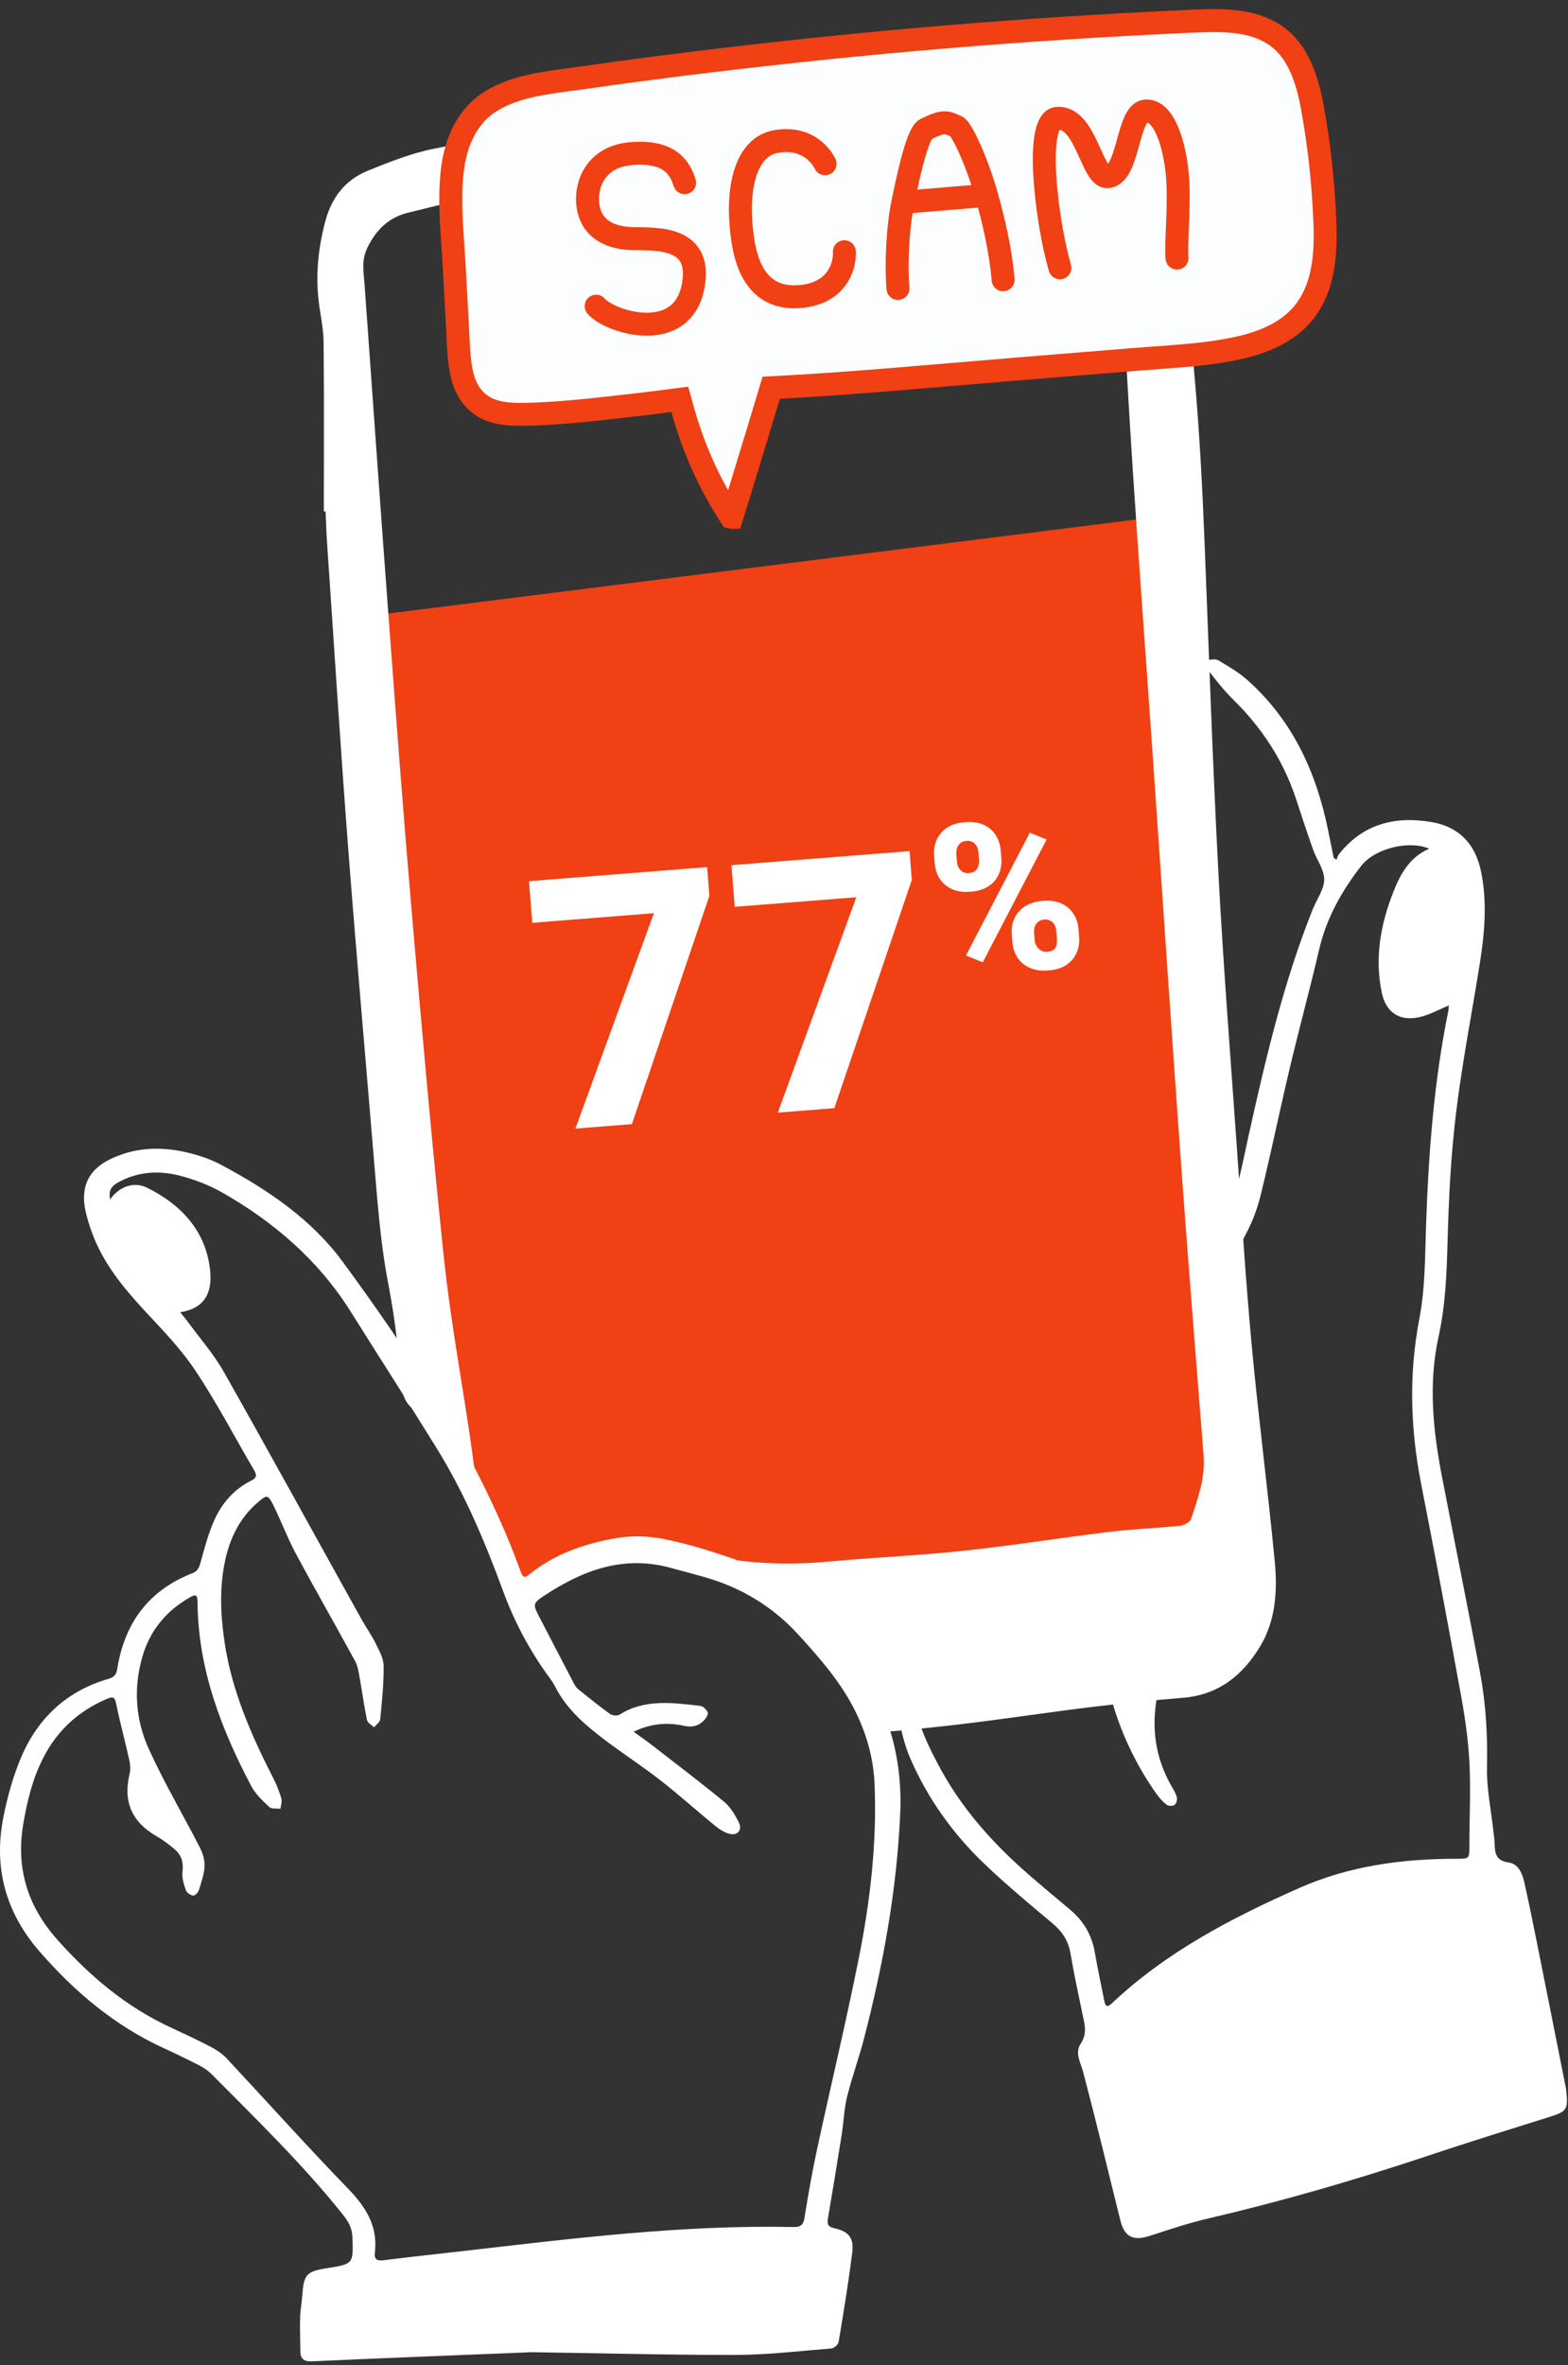<?xml version="1.0"?>
<svg xmlns="http://www.w3.org/2000/svg" width="205" height="309" viewBox="0 0 205 309" fill="none">
<rect x="0" y="0" width="205" height="309" fill="#333333" stroke="none"/>
<path d="M151.5 67.499L48 80.499L47 82.499L54.5 177.499L62.5 199.499L69 207.5L80.5 202.5L93.5 203.999L111 209.499L161.5 203.999L158.5 156.999L151.5 67.499Z" fill="#F04014"/>
<path d="M92.446 113.283L92.743 117.045L82.614 146.864L75.225 147.447L85.487 119.307L69.589 120.562L69.159 115.121L92.446 113.283ZM118.913 111.195L119.21 114.957L109.081 144.776L101.691 145.359L111.953 117.219L96.055 118.473L95.626 113.032L118.913 111.195ZM122.21 112.833L122.128 111.799C122.07 111.055 122.178 110.366 122.452 109.732C122.726 109.097 123.171 108.571 123.787 108.153C124.403 107.735 125.19 107.488 126.149 107.412C127.134 107.334 127.963 107.454 128.637 107.77C129.311 108.086 129.829 108.537 130.19 109.121C130.561 109.705 130.775 110.368 130.834 111.112L130.916 112.146C130.973 112.872 130.864 113.552 130.59 114.186C130.325 114.82 129.884 115.346 129.268 115.764C128.661 116.181 127.87 116.428 126.893 116.505C125.926 116.582 125.105 116.462 124.432 116.145C123.758 115.829 123.231 115.38 122.852 114.797C122.481 114.213 122.267 113.558 122.21 112.833ZM125.03 111.57L125.112 112.604C125.133 112.873 125.207 113.124 125.334 113.357C125.46 113.59 125.637 113.775 125.864 113.91C126.099 114.036 126.378 114.086 126.7 114.06C127.032 114.034 127.295 113.941 127.489 113.782C127.683 113.613 127.82 113.404 127.9 113.155C127.988 112.904 128.022 112.645 128 112.376L127.919 111.342C127.896 111.055 127.822 110.795 127.695 110.562C127.577 110.328 127.405 110.147 127.179 110.021C126.952 109.886 126.673 109.831 126.342 109.857C126.028 109.882 125.77 109.979 125.567 110.148C125.363 110.309 125.217 110.514 125.129 110.764C125.041 111.014 125.008 111.283 125.03 111.57ZM132.362 123.104L132.28 122.069C132.222 121.335 132.33 120.65 132.605 120.016C132.888 119.381 133.338 118.854 133.954 118.436C134.578 118.017 135.37 117.77 136.328 117.694C137.314 117.616 138.139 117.736 138.803 118.053C139.477 118.369 139.995 118.82 140.357 119.404C140.727 119.988 140.941 120.647 140.999 121.381L141.081 122.416C141.139 123.15 141.031 123.834 140.756 124.469C140.491 125.103 140.055 125.628 139.448 126.046C138.841 126.463 138.049 126.71 137.073 126.787C136.106 126.864 135.281 126.744 134.598 126.428C133.915 126.113 133.384 125.664 133.004 125.081C132.634 124.497 132.42 123.838 132.362 123.104ZM135.195 121.839L135.277 122.874C135.299 123.151 135.387 123.406 135.54 123.637C135.693 123.868 135.888 124.051 136.124 124.186C136.359 124.311 136.611 124.363 136.88 124.342C137.292 124.31 137.591 124.214 137.777 124.055C137.971 123.887 138.089 123.679 138.133 123.432C138.186 123.185 138.201 122.922 138.179 122.645L138.097 121.61C138.075 121.332 138.001 121.077 137.875 120.844C137.748 120.61 137.572 120.43 137.345 120.304C137.118 120.169 136.844 120.114 136.521 120.139C136.199 120.165 135.936 120.262 135.733 120.431C135.53 120.592 135.384 120.797 135.295 121.047C135.207 121.297 135.173 121.561 135.195 121.839ZM136.831 109.679L128.486 125.721L126.293 124.826L134.638 108.784L136.831 109.679Z" fill="white"/>
<path d="M42.338 66.818C42.338 59.436 42.382 52.043 42.306 44.661C42.284 42.77 41.819 40.889 41.625 38.998C41.268 35.55 41.657 32.178 42.554 28.827C43.376 25.79 45.148 23.51 48.023 22.331C50.866 21.175 53.773 20.018 56.767 19.424C66.213 17.554 75.692 15.782 85.203 14.279C101.405 11.707 117.746 10.432 134.142 10.01C136.434 9.956 138.747 10.043 141.027 10.291C146.021 10.832 149.598 13.469 151.079 18.278C152.289 22.18 153.197 26.212 153.856 30.254C156.018 43.548 156.937 56.972 157.466 70.417C158.039 84.889 158.525 99.362 159.282 113.823C159.909 125.788 160.849 137.742 161.692 149.695C162.308 158.429 162.849 167.172 163.659 175.884C164.535 185.276 165.767 194.647 166.664 204.039C167.032 207.811 166.772 211.713 164.794 215.02C162.557 218.76 159.412 221.419 154.667 221.808C137.212 223.235 131.955 224.931 114.5 226.369C113.5 226.369 105.565 206.579 96 205.369C77.5 198.499 71.078 209.44 67.5 208.499C66.224 207.357 59.778 193.096 59 188.999C58.038 183.963 52.954 186.101 52.5 180.999C51.106 165.554 50.423 170.069 49.148 154.613C47.948 140.033 46.651 125.474 45.527 110.883C44.5 97.524 43.668 84.144 42.749 70.774C42.663 69.455 42.63 68.137 42.565 66.818C42.49 66.818 42.414 66.818 42.338 66.818ZM127.993 17.327C109.694 18.278 89.948 20.364 70.385 23.888C64.668 24.915 59.037 26.417 53.384 27.779C50.866 28.384 49.18 29.984 48.023 32.383C47.234 34.004 47.537 35.507 47.656 37.096C48.737 52.022 49.774 66.959 50.898 81.885C51.86 94.757 52.833 107.641 53.946 120.503C55.189 134.877 56.465 149.252 57.956 163.606C59.199 175.516 61.225 184.089 62.5 195.999C62.759 198.41 64.906 202.191 66.224 204.007C66.71 204.677 65.749 206.666 66.224 207.357C66.678 208.017 67.229 208.157 67.997 208.049C69.834 207.79 80.152 201.153 82 200.97C90.5 202.602 96.79 205.088 108.43 204.007C114.277 203.466 120.146 203.229 125.982 202.602C132.348 201.921 138.682 200.905 145.037 200.127C148.096 199.759 151.176 199.651 154.246 199.338C154.775 199.284 155.575 198.873 155.715 198.451C156.612 195.771 157.585 193.101 157.358 190.172C156.342 177.246 155.294 164.33 154.364 151.403C153.067 133.451 151.878 115.488 150.625 97.535C149.793 85.581 148.895 73.627 148.117 61.673C147.512 52.249 146.95 42.824 146.55 33.399C146.366 29.097 145.405 24.99 144.248 20.894C143.632 18.721 142.249 17.403 139.946 17.36C136.477 17.284 133.008 17.338 127.993 17.338V17.327Z" fill="white"/>
<path d="M87.992 29.065C87.019 29.011 86.036 28.989 85.074 28.881C84.047 28.762 83.074 28.406 83.009 27.184C82.944 26.006 83.971 25.823 84.825 25.412C89.754 23.023 95.19 23.283 100.389 22.331C102.55 21.932 104.734 21.596 106.917 21.359C107.641 21.283 108.592 21.391 109.1 21.823C109.641 22.277 109.997 23.218 110.008 23.942C110.03 24.947 109.241 25.639 108.268 25.877C106.604 26.276 104.928 26.633 103.242 26.892C98.173 27.681 93.093 28.416 88.024 29.173C88.014 29.13 88.003 29.097 87.992 29.054V29.065Z" fill="white"/>
<path d="M174.749 112.31C174.835 112.083 174.889 111.813 175.03 111.629C178.185 107.609 182.444 106.571 187.243 107.414C190.788 108.041 192.906 110.311 193.63 113.856C194.441 117.801 194.116 121.746 193.5 125.68C192.463 132.251 191.166 138.779 190.366 145.383C189.696 150.863 189.415 156.397 189.264 161.92C189.145 166.189 189.004 170.415 188.086 174.598C186.724 180.748 187.351 186.865 188.529 192.95C190.172 201.445 191.89 209.93 193.49 218.436C194.257 222.532 194.506 226.661 194.408 230.844C194.344 233.654 194.949 236.475 195.251 239.296C195.305 239.782 195.392 240.269 195.403 240.755C195.435 242.03 195.511 243.1 197.24 243.327C198.462 243.489 199.002 244.678 199.261 245.802C199.866 248.472 200.407 251.153 200.947 253.844C202.19 260.026 203.412 266.208 204.644 272.401C204.687 272.596 204.73 272.78 204.752 272.974C205.044 275.698 204.914 275.838 202.288 276.66C196.97 278.324 191.642 279.978 186.356 281.751C176.975 284.874 167.496 287.609 157.866 289.857C155.305 290.451 152.797 291.305 150.29 292.116C148.15 292.807 147.004 292.235 146.474 290.084C144.875 283.631 143.318 277.168 141.621 270.737C141.286 269.472 140.487 268.208 141.287 267.008C142.216 265.614 141.773 264.338 141.492 262.977C140.952 260.393 140.4 257.81 139.957 255.206C139.676 253.563 138.887 252.352 137.623 251.293C134.585 248.753 131.538 246.213 128.673 243.479C124.534 239.523 121.237 234.897 118.968 229.623C118.222 227.893 117.822 226.002 117.411 224.154C117.249 223.429 117.368 222.576 117.584 221.851C117.703 221.441 118.276 221.17 118.643 220.846C118.924 221.203 119.389 221.527 119.443 221.905C119.973 225.31 121.443 228.336 123.075 231.298C125.95 236.507 129.862 240.852 134.304 244.743C136.142 246.354 138.033 247.91 139.903 249.488C141.665 250.958 142.746 252.795 143.135 255.076C143.502 257.194 143.967 259.302 144.378 261.41C144.529 262.22 144.81 262.253 145.394 261.701C152.527 254.989 161.055 250.547 169.896 246.645C176.413 243.77 183.319 242.841 190.377 242.841C192.139 242.841 192.106 242.83 192.106 241.101C192.106 237.577 192.29 234.054 192.128 230.541C191.987 227.623 191.587 224.694 191.069 221.808C189.372 212.47 187.621 203.153 185.794 193.837C184.389 186.649 184.173 179.537 185.567 172.274C186.356 168.189 186.302 163.919 186.454 159.726C186.789 150.42 187.491 141.168 189.361 132.035C189.415 131.765 189.404 131.484 189.415 131.365C188.129 131.884 186.886 132.597 185.546 132.889C182.995 133.462 181.212 132.294 180.661 129.722C179.699 125.172 180.487 120.762 182.174 116.504C183.103 114.158 184.303 111.975 186.854 110.883C184.346 109.77 179.807 110.754 177.958 113.132C175.44 116.374 173.419 119.93 172.468 124.037C171.257 129.225 169.852 134.37 168.62 139.558C167.334 144.983 166.21 150.441 164.891 155.856C164.448 157.694 163.8 159.531 162.903 161.185C156.969 172.112 164.502 185.089 161 196.999C157.109 210.218 146.345 221.333 153.154 233.341C153.413 233.805 153.727 234.281 153.856 234.789C153.932 235.102 153.802 235.621 153.575 235.794C153.348 235.967 152.765 235.967 152.538 235.794C152.008 235.383 151.543 234.854 151.154 234.302C146.453 227.634 144.162 220.155 143.686 212.07C143.286 205.336 156.555 203.409 158.5 196.999C161.753 186.256 153.716 171.204 159.228 161.39C161.552 157.261 162.265 152.754 163.259 148.28C165.475 138.293 167.81 128.35 171.614 118.817C172.144 117.498 173.116 116.212 173.127 114.893C173.127 113.596 172.133 112.31 171.668 110.981C170.879 108.765 170.155 106.539 169.42 104.312C167.766 99.34 164.989 95.093 161.249 91.418C160.071 90.261 159.034 88.954 158.028 87.646C157.769 87.311 157.845 86.695 157.769 86.219C158.266 86.219 158.871 86.035 159.25 86.251C160.579 87.04 161.952 87.829 163.097 88.856C169.042 94.163 172.155 101.005 173.679 108.689C173.905 109.824 174.143 110.948 174.37 112.083C174.5 112.17 174.64 112.245 174.77 112.332L174.749 112.31Z" fill="white"/>
<path d="M69.348 307.312C60.788 307.658 50.866 308.037 40.944 308.491C39.82 308.545 39.269 308.296 39.269 307.15C39.258 305.691 39.193 304.232 39.236 302.784C39.269 301.757 39.463 300.741 39.539 299.714C39.712 297.185 40.112 296.742 42.663 296.342C46.24 295.78 46.208 295.78 46.067 292.203C46.024 291.046 45.527 290.203 44.824 289.327C39.593 282.767 33.584 276.952 27.693 271.008C27.218 270.532 26.634 270.132 26.04 269.829C24.472 269.019 22.884 268.262 21.284 267.527C14.951 264.598 9.763 260.221 5.202 254.99C0.738 249.878 -0.873 244.009 0.446 237.394C0.976 234.724 1.711 232.044 2.781 229.547C4.964 224.435 8.747 220.901 14.194 219.334C14.896 219.128 15.21 218.804 15.329 218.047C16.269 212.07 19.414 207.78 25.132 205.542C25.823 205.272 26.029 204.829 26.212 204.159C26.731 202.278 27.229 200.376 28.018 198.603C29.012 196.377 30.601 194.561 32.838 193.437C33.551 193.08 33.605 192.734 33.227 192.086C30.677 187.741 28.342 183.256 25.553 179.073C23.673 176.252 21.252 173.755 18.928 171.259C16.042 168.146 13.394 164.914 11.957 160.85C11.632 159.932 11.341 158.991 11.146 158.04C10.541 154.992 11.622 152.777 14.443 151.425C17.966 149.729 21.641 149.761 25.326 150.788C26.548 151.123 27.758 151.566 28.872 152.16C34.978 155.403 40.717 159.272 44.824 164.871C53.114 176.155 60.842 187.817 66.311 200.808C66.959 202.343 67.543 203.899 68.126 205.456C68.375 206.115 68.624 206.147 69.164 205.715C72.493 203.013 76.427 201.662 80.545 200.949C82.523 200.603 84.674 200.657 86.641 201.035C89.602 201.608 92.52 202.505 95.384 203.478C99.621 204.915 103.296 207.315 106.355 210.6C107.684 212.038 109.003 213.486 110.246 214.989C115.52 221.355 118.071 228.596 117.692 236.951C117.249 246.927 115.466 256.665 112.969 266.295C112.31 268.846 111.391 271.343 110.754 273.904C110.354 275.504 110.31 277.19 110.051 278.822C109.467 282.497 108.873 286.161 108.246 289.825C108.106 290.614 108.268 290.927 109.1 291.111C110.959 291.522 111.651 292.365 111.424 294.245C110.937 298.169 110.289 302.081 109.64 305.983C109.586 306.318 109.035 306.794 108.678 306.815C104.539 307.15 100.399 307.647 96.26 307.658C87.754 307.68 79.237 307.442 69.359 307.302L69.348 307.312ZM23.521 171.399C23.932 171.907 24.246 172.264 24.527 172.653C26.115 174.825 27.92 176.868 29.239 179.192C35.335 189.957 41.279 200.808 47.299 211.616C47.872 212.643 48.564 213.594 49.083 214.643C49.547 215.594 50.142 216.621 50.153 217.615C50.185 219.95 49.937 222.284 49.71 224.619C49.677 224.986 49.191 225.321 48.91 225.667C48.585 225.354 48.056 225.083 47.98 224.716C47.602 222.9 47.364 221.063 47.029 219.236C46.888 218.49 46.791 217.68 46.435 217.031C43.862 212.308 41.182 207.639 38.642 202.905C37.561 200.884 36.761 198.722 35.745 196.669C35.032 195.231 34.902 195.242 33.649 196.323C31.379 198.29 30.114 200.841 29.466 203.726C28.688 207.218 28.817 210.719 29.314 214.232C30.222 220.728 32.816 226.618 35.767 232.39C36.188 233.211 36.523 234.087 36.783 234.962C36.902 235.373 36.718 235.859 36.664 236.313C36.167 236.248 35.508 236.356 35.205 236.075C34.329 235.254 33.411 234.389 32.86 233.363C28.871 225.808 25.878 217.95 25.823 209.239C25.823 208.277 25.488 208.298 24.786 208.709C21.673 210.503 19.555 213.076 18.582 216.556C17.436 220.631 17.728 224.694 19.447 228.477C21.436 232.865 23.91 237.048 26.115 241.339C26.494 242.085 26.775 242.982 26.742 243.792C26.699 244.841 26.331 245.9 26.007 246.916C25.91 247.229 25.488 247.683 25.272 247.651C24.916 247.608 24.429 247.284 24.311 246.97C24.04 246.192 23.759 245.338 23.856 244.56C24.008 243.371 23.759 242.409 22.905 241.663C22.149 241.004 21.327 240.388 20.463 239.891C17.231 238.043 16.064 235.351 16.95 231.741C17.091 231.169 17.026 230.488 16.896 229.904C16.356 227.483 15.696 225.073 15.199 222.641C15.026 221.787 14.853 221.582 14.01 221.938C10.303 223.505 7.504 226.045 5.666 229.634C4.24 232.411 3.526 235.395 3.018 238.442C2.089 244.138 3.634 249.056 7.45 253.358C11.719 258.167 16.539 262.231 22.43 264.933C24.116 265.712 25.802 266.501 27.445 267.354C28.212 267.754 28.99 268.241 29.585 268.868C34.892 274.542 40.079 280.335 45.483 285.912C47.829 288.333 49.428 290.83 49.007 294.31C48.91 295.132 49.255 295.402 50.131 295.294C53.525 294.861 56.929 294.505 60.334 294.116C74.763 292.451 89.18 290.646 103.761 290.949C104.69 290.97 105.025 290.668 105.177 289.749C105.652 286.809 106.16 283.859 106.787 280.951C108.603 272.542 110.613 264.177 112.299 255.736C113.78 248.289 114.655 240.766 114.342 233.136C114.212 229.85 113.369 226.78 111.953 223.83C110.084 219.939 107.284 216.75 104.409 213.594C101.016 209.876 96.887 207.39 92.067 206.029C90.564 205.607 89.051 205.196 87.538 204.796C81.399 203.154 76.081 205.207 71.077 208.514C69.618 209.476 69.694 209.682 70.526 211.281C72.017 214.135 73.498 217.01 74.99 219.863C75.141 220.155 75.335 220.468 75.584 220.674C76.957 221.787 78.318 222.889 79.745 223.916C80.048 224.132 80.707 224.197 80.999 224.013C84.328 221.917 87.949 222.468 91.537 222.857C91.915 222.9 92.401 223.365 92.531 223.743C92.618 224.013 92.272 224.532 91.991 224.813C91.288 225.505 90.467 225.7 89.44 225.473C87.257 224.986 85.106 225.159 82.836 226.24C83.831 226.964 84.663 227.537 85.463 228.164C88.554 230.563 91.666 232.919 94.682 235.405C95.514 236.097 96.12 237.135 96.606 238.118C97.071 239.08 96.433 239.837 95.395 239.588C94.725 239.426 94.066 238.994 93.515 238.551C91.094 236.573 88.77 234.476 86.306 232.563C83.993 230.758 81.528 229.158 79.183 227.396C76.567 225.429 74.082 223.322 72.558 220.306C72.277 219.744 71.866 219.236 71.499 218.717C69.099 215.356 67.197 211.735 65.77 207.855C63.382 201.37 60.701 195.015 57.048 189.135C53.341 183.148 49.536 177.225 45.786 171.259C41.614 164.644 35.864 159.705 29.163 155.857C27.412 154.852 25.445 154.095 23.478 153.587C20.884 152.917 18.225 153.047 15.75 154.311C14.464 154.96 14.183 155.533 14.388 156.711C15.534 155.057 17.48 154.3 19.22 155.165C23.305 157.186 26.429 160.267 27.304 164.838C28.082 168.892 26.753 170.934 23.554 171.442L23.521 171.399Z" fill="white"/>
<path d="M139.116 3.682C144.33 3.346 149.57 3.054 154.789 2.813L154.789 2.814C159.035 2.635 162.949 2.402 166.177 4.266L166.487 4.453L166.489 4.454C169.354 6.247 170.675 9.57 171.426 13.247L171.569 13.987L171.57 13.988C172.47 18.877 173.003 23.866 173.208 28.857L173.21 28.884C173.393 33.171 173.061 37.257 170.765 40.43C168.854 43.057 165.822 44.508 162.467 45.326L161.792 45.481L161.788 45.483C158.638 46.173 155.371 46.439 152.043 46.682L148.696 46.932L148.693 46.933C146.074 47.15 143.461 47.36 140.845 47.57L132.99 48.209C122.592 49.049 112.234 50.051 101.877 50.6L100.824 50.656L100.52 51.666C100.432 51.959 100.345 52.251 100.257 52.544L99.993 53.422C99.639 54.6 99.291 55.777 98.932 56.946L98.57 58.111L98.566 58.122C97.59 61.303 96.649 64.44 95.677 67.582C95.674 67.582 95.67 67.584 95.666 67.584C95.643 67.587 95.619 67.586 95.598 67.583C95.588 67.582 95.58 67.579 95.573 67.577C92.699 63.157 90.604 58.433 89.224 53.427L88.877 52.172L87.586 52.339C86.843 52.435 86.105 52.53 85.365 52.622L83.136 52.887L83.135 52.887C78.131 53.451 73.16 54.077 68.251 54.136L68.252 54.136C66.23 54.15 64.498 53.944 63.072 53.035L63.071 53.035C61.82 52.235 60.986 50.97 60.527 49.426L60.441 49.114C60.067 47.593 59.972 46.044 59.895 44.367L59.812 42.637L59.812 42.635C59.742 41.36 59.671 40.091 59.601 38.822C59.531 37.554 59.462 36.286 59.392 35.011C59.16 30.721 58.673 26.598 59.099 22.617L59.198 21.823L59.199 21.818C59.691 18.194 61.307 14.956 64.244 13.177C67.332 11.314 71.021 10.849 74.932 10.332L76.62 10.103L76.622 10.103C85.678 8.808 94.785 7.694 103.908 6.712L107.818 6.299L107.819 6.299C118.222 5.222 128.662 4.357 139.116 3.682Z" fill="#FCFDFF" stroke="#F04014" stroke-width="3"/>
<path d="M89.507 23.862C88.902 21.998 87.663 19.647 82.507 20.073C77.897 20.455 76.623 24.049 76.825 26.493C77.027 28.937 78.506 30.782 81.927 31.131C84.544 31.399 91.979 30.179 90.624 37.37C89.171 45.088 79.686 42.071 77.943 40.001M107.867 21.394C107.112 19.875 105.052 17.792 101.336 18.515C97.62 19.239 96.457 24.197 96.876 29.262C97.136 32.403 97.875 39.301 104.583 38.745C109.95 38.301 110.489 34.065 110.392 32.888M117.397 37.685C117.137 34.544 117.353 29.782 118.039 26.431M131.147 36.547C130.836 32.778 129.893 28.744 128.977 25.526M118.039 26.431C119.054 21.467 120.104 17.347 121.025 16.886C123.442 15.677 123.781 15.965 125.088 16.55C125.675 16.813 127.62 20.758 128.977 25.526M118.039 26.431L128.977 25.526M138.57 34.984C136.808 28.932 135.208 15.713 138.213 15.464C141.97 15.153 142.718 23.255 144.822 23.081C147.635 22.848 147.33 14.71 149.777 14.507C152.277 14.3 153.625 19.189 153.937 22.959C154.259 26.843 153.702 31.518 153.883 33.717" stroke="#F04014" stroke-width="3" stroke-linecap="round" stroke-linejoin="round"/>
</svg>
